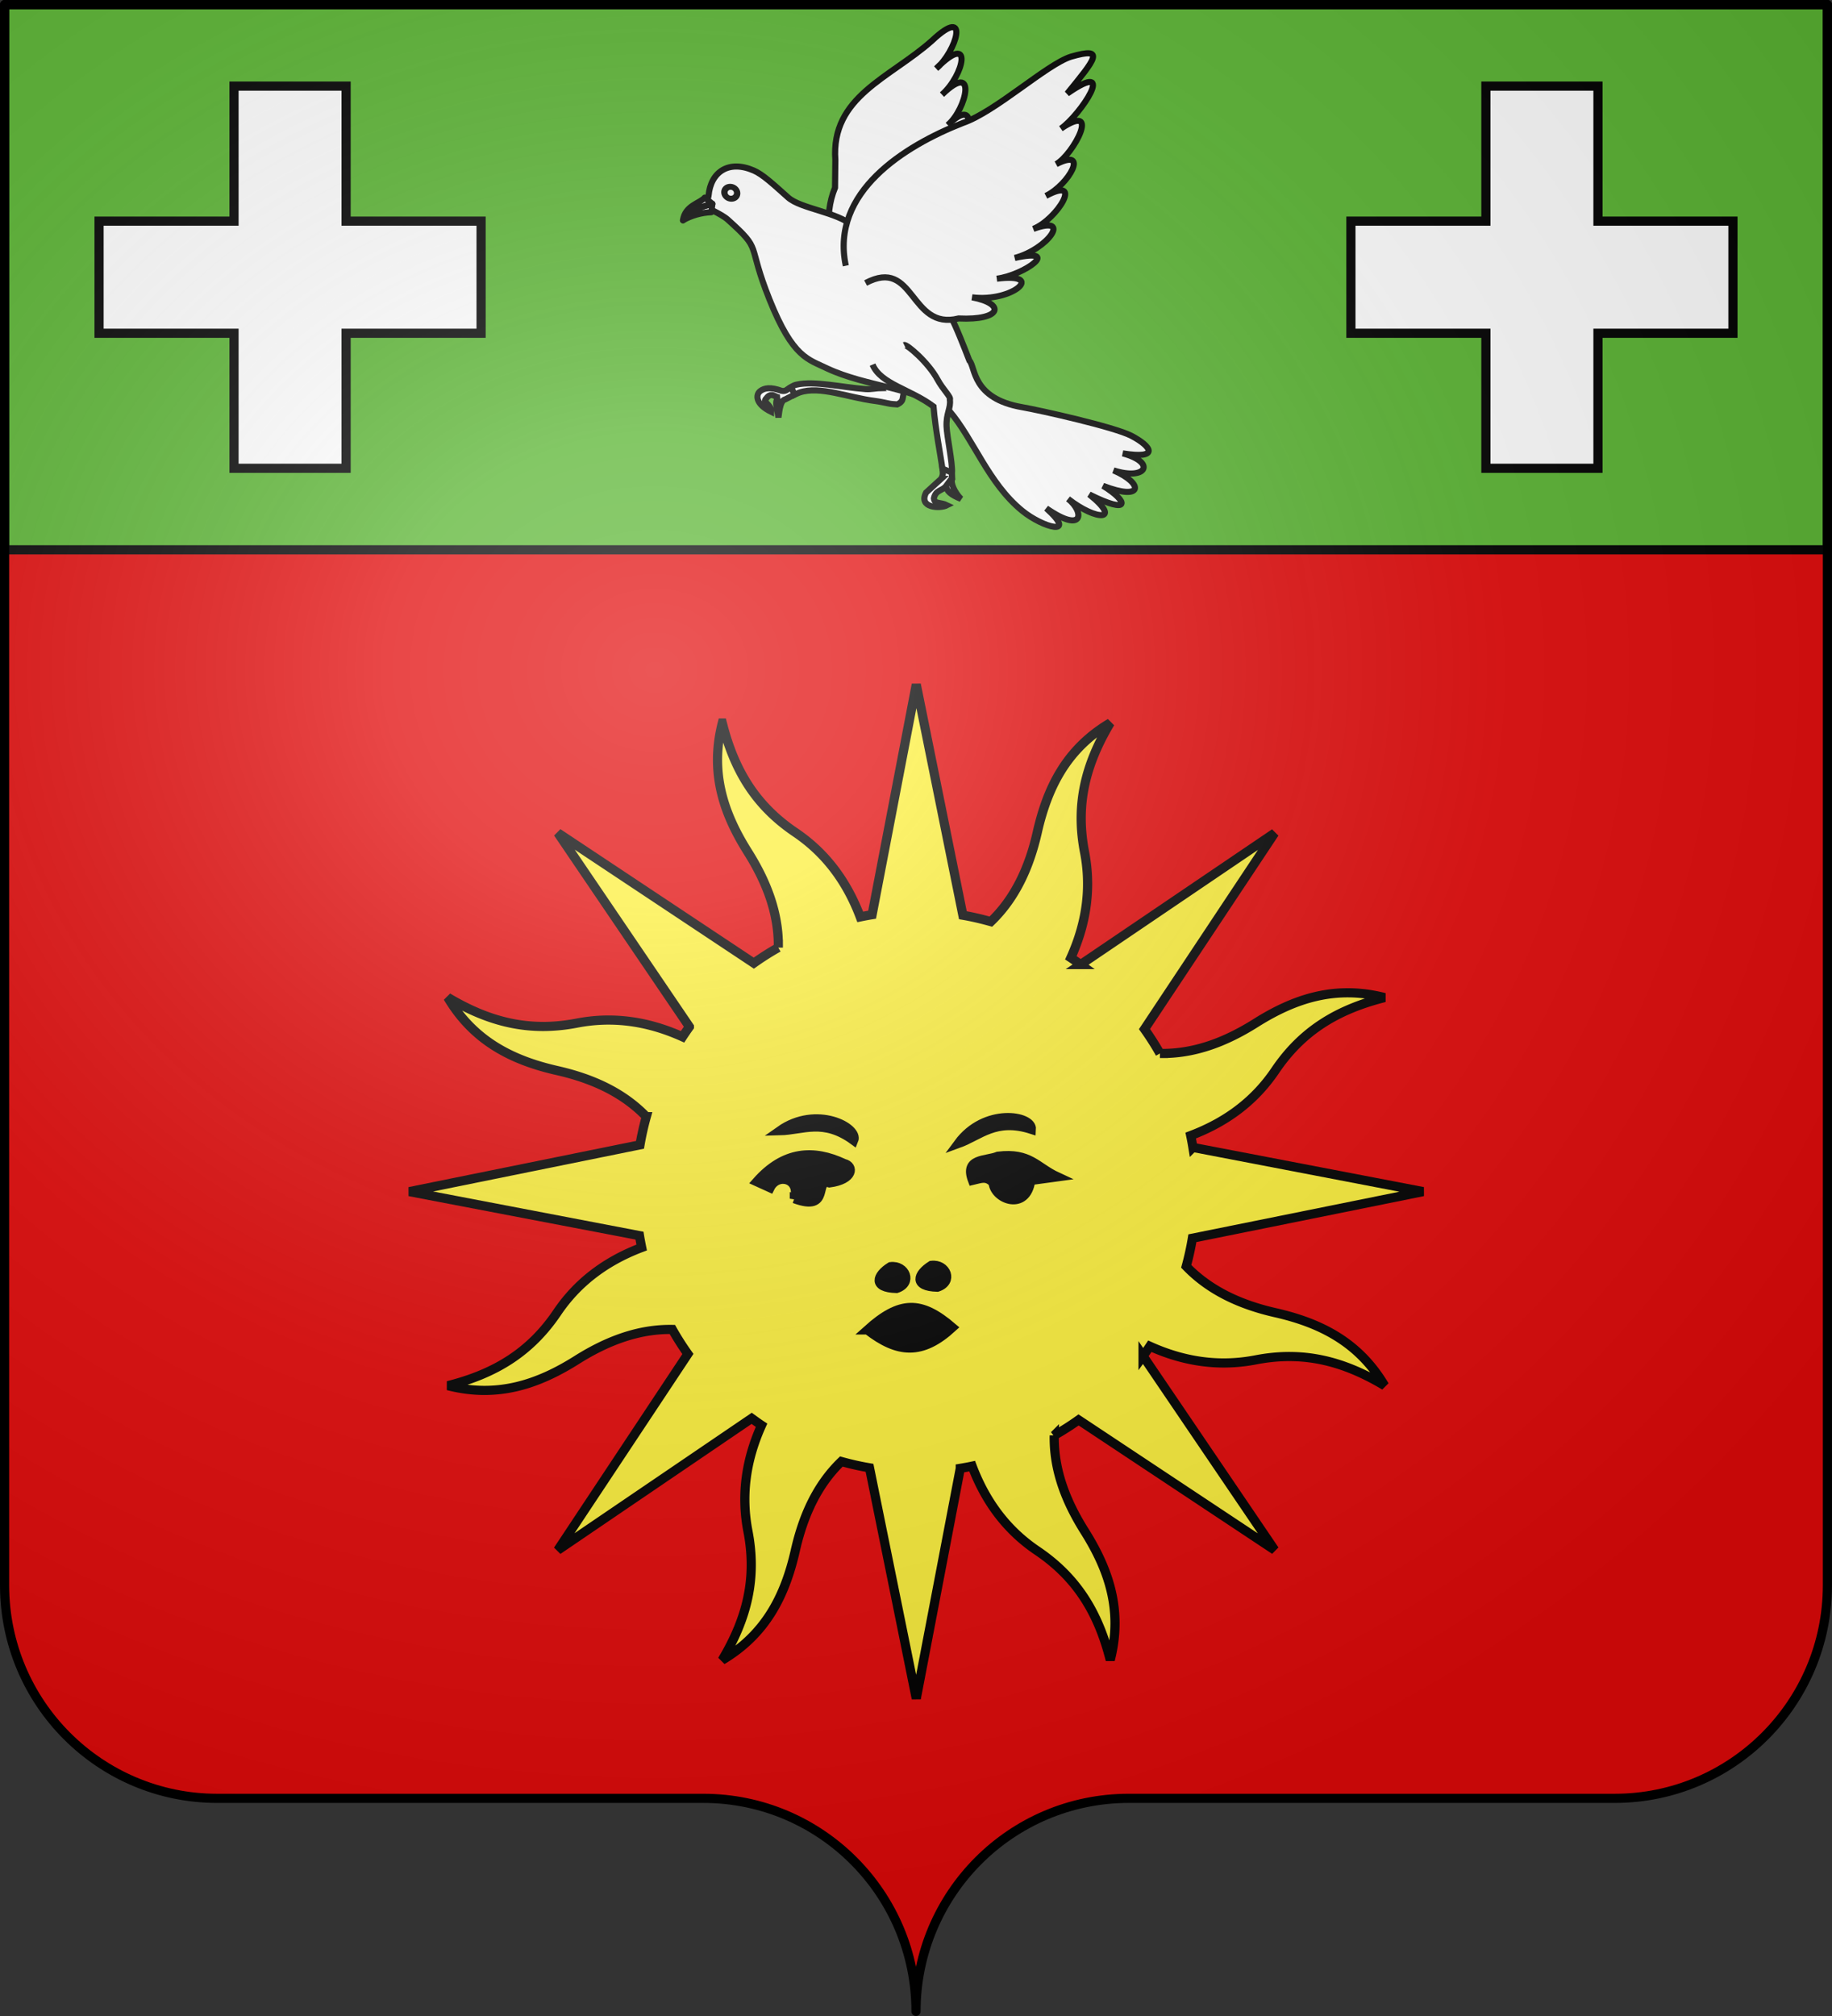 <svg xmlns="http://www.w3.org/2000/svg" xmlns:xlink="http://www.w3.org/1999/xlink" height="660" width="600.003" version="1.0"><rect width="100%" height="100%" fill="#333333" stroke="none"/><defs><radialGradient r="300" fy="200.448" fx="285.186" cy="200.448" cx="285.186" gradientTransform="matrix(1.551 0 0 1.35 -152.894 151.099)" gradientUnits="userSpaceOnUse" id="b" xlink:href="#a"/><linearGradient id="a"><stop style="stop-color:white;stop-opacity:.314" offset="0"/><stop offset=".19" style="stop-color:white;stop-opacity:.251"/><stop style="stop-color:#6b6b6b;stop-opacity:.125" offset=".6"/><stop style="stop-color:black;stop-opacity:.125" offset="1"/></linearGradient></defs><g style="display:inline"><g style="fill:#e20909"><g style="fill:#e20909;stroke:none;display:inline"><path d="M375 860.862c0-38.504 31.203-69.753 69.65-69.753h159.2c38.447 0 69.65-31.25 69.65-69.754V203.862h-597v517.493c0 38.504 31.203 69.754 69.65 69.754h159.2c38.447 0 69.65 31.25 69.65 69.753z" style="fill:#e20909;fill-opacity:1;fill-rule:nonzero;stroke:none;stroke-width:3;stroke-linecap:round;stroke-linejoin:round;stroke-miterlimit:4;stroke-dasharray:none;stroke-dashoffset:0;stroke-opacity:1;display:inline" transform="translate(-75 -202.362)"/></g></g></g><g style="fill:#5ab532"><path d="M87.929 188.826v178.5h597v-178.5h-597z" style="fill:#5ab532;fill-opacity:1;fill-rule:nonzero;stroke:#000;stroke-width:3;stroke-linecap:round;stroke-linejoin:round;stroke-miterlimit:4;stroke-dasharray:none;stroke-dashoffset:0;stroke-opacity:1;display:inline" transform="translate(-86.429 -187.326)"/></g><g style="display:inline"><g style="stroke:#000;stroke-width:1.6"><g style="stroke:#000;stroke-width:1.6"><g style="stroke:#000;stroke-width:2.121;display:inline"><path style="opacity:1;fill:#fcef3c;fill-opacity:1;fill-rule:nonzero;stroke:#000;stroke-width:2.121;stroke-linecap:butt;stroke-linejoin:miter;marker:none;marker-start:none;marker-mid:none;marker-end:none;stroke-miterlimit:4;stroke-dasharray:none;stroke-dashoffset:0;stroke-opacity:1;visibility:visible;display:inline;overflow:visible" d="M105.115 39.11c-2.936 11.483.3 20.935 5.911 29.841 4.34 6.888 7.19 14.227 7.055 22.113a64.27 64.27 0 0 0-5.673 3.604L67.06 64.547l30.444 44.848a65.77 65.77 0 0 0-1.593 2.317c-8.635-3.89-16.74-4.662-24.465-3.167-10.92 2.112-20.19-.175-29.87-5.945 6.043 10.196 15.059 14.589 25.324 16.919 7.954 1.805 15.144 4.973 20.63 10.667a64.934 64.934 0 0 0-1.464 6.518l-53.378 10.824 53.257 10.185c.147.916.323 1.83.51 2.745-8.859 3.351-15.157 8.525-19.564 15.045-6.227 9.215-14.356 14.155-25.28 16.92 11.482 2.936 20.918-.338 29.825-5.95 6.887-4.338 14.226-7.19 22.112-7.054a64.27 64.27 0 0 0 3.604 5.673l-30.105 45.386 44.87-30.498c.75.542 1.508 1.1 2.279 1.609-3.89 8.635-4.646 16.78-3.152 24.503 2.113 10.92-.19 20.152-5.96 29.832 10.196-6.043 14.589-15.059 16.919-25.324 1.805-7.954 4.973-15.144 10.667-20.63 2.15.598 4.31 1.089 6.518 1.464l10.824 53.378 10.185-53.257a64.39 64.39 0 0 0 2.745-.51c3.35 8.862 8.527 15.158 15.045 19.564 9.215 6.227 14.155 14.356 16.92 25.28 2.937-11.482-.338-20.918-5.95-29.825-4.347-6.9-7.166-14.217-7.015-22.128a64.267 64.267 0 0 0 5.634-3.588l45.387 30.105-30.46-44.886a65.77 65.77 0 0 0 1.57-2.263c8.637 3.901 16.775 4.646 24.504 3.152 10.919-2.113 20.151.19 29.832 5.96-6.044-10.196-15.044-14.55-25.31-16.88-7.944-1.804-15.126-5.033-20.607-10.722a64.716 64.716 0 0 0 1.426-6.502l53.394-10.786-53.273-10.223a64.428 64.428 0 0 0-.51-2.745c8.867-3.348 15.157-8.524 19.564-15.045 6.227-9.215 14.372-14.117 25.296-16.882-11.482-2.936-20.934.3-29.84 5.911-6.901 4.348-14.218 7.167-22.129 7.016a64.275 64.275 0 0 0-3.588-5.634l30.121-45.348-44.902 30.422a65.786 65.786 0 0 0-2.263-1.57c3.896-8.634 4.662-16.742 3.167-24.466-2.112-10.92.175-20.19 5.945-29.87-10.196 6.043-14.55 15.043-16.88 25.308-1.808 7.963-5.031 15.176-10.744 20.662-2.135-.593-4.288-1.107-6.48-1.48L150.01 30.188 139.787 83.46c-.916.147-1.83.323-2.745.51-3.35-8.861-8.524-15.157-15.045-19.564-9.215-6.227-14.117-14.372-16.882-25.296z" transform="matrix(1.415 0 0 1.415 87.826 181.362)"/><path style="fill:#000;fill-opacity:1;fill-rule:evenodd;stroke:#000;stroke-width:2.121;stroke-linecap:butt;stroke-linejoin:miter;stroke-opacity:1" d="M138.694 179.527c7.096 5.48 12.635 5.892 19.689-.57-7.296-6.258-12.083-6.26-19.69.57zM121.784 149.16c1.522-4.594-3.865-6.059-5.612-2.526l-3.086-1.403c6.32-7.14 13.136-7.523 20.203-4.209 2.362.546 2.262 3.753-3.367 4.49-3.662-1.184.48 6.885-8.138 3.648zM118.417 133.446c5.382-.135 10.074-2.918 17.117 2.245 1.252-2.97-8.601-8.255-17.117-2.245zM159.713 136.412c5.062-1.832 8.632-5.957 16.947-3.289.247-3.213-10.772-5.108-16.947 3.289zM167.803 145.512c-1.59-1.783-3.18-.905-4.77-.561-2.003-5.27 3.09-4.46 5.892-5.612 7.389-.903 8.885 2.522 13.75 4.77l-6.174.842c-1.02 7.236-8.383 4.363-8.698.561zM153.492 164.593c3.47-.44 5.24 3.806 1.403 5.05-5.618-.14-4.626-3.04-1.403-5.05zM144.038 164.89c3.469-.44 5.24 3.805 1.403 5.05-5.618-.141-4.626-3.041-1.403-5.05z" transform="matrix(1.415 0 0 1.415 87.826 181.362)"/></g></g></g><g style="display:inline"><path d="M2541.62 2842.363h209.755V2589.75h252.612v-209.754h-252.612v-252.613h-209.754v252.613h-252.613v209.754h252.613v252.613z" style="fill:#fff;fill-opacity:1;stroke:#000;stroke-width:17.143;stroke-miterlimit:4;stroke-dasharray:none;stroke-opacity:1" transform="matrix(.175 0 0 .175 -368.137 -344.102)"/></g><g style="display:inline"><path style="fill:#fff;fill-opacity:1;stroke:#000;stroke-width:17.143;stroke-miterlimit:4;stroke-dasharray:none;stroke-opacity:1" d="M2541.62 2842.363h209.755V2589.75h252.612v-209.754h-252.612v-252.613h-209.754v252.613h-252.613v209.754h252.613v252.613z" transform="matrix(.175 0 0 .175 41.863 -344.102)"/></g><g style="stroke:#000;stroke-width:2.903;stroke-opacity:1"><g style="fill:#fff;stroke:#000;stroke-width:4.273;stroke-miterlimit:4;stroke-dasharray:none;stroke-opacity:1;display:inline"><g style="fill:#fff;stroke:#000;stroke-width:4.273;stroke-miterlimit:4;stroke-dasharray:none;stroke-opacity:1"><path d="M761.91 843.908c.137-20.856-6.054-39.186 2.495-60.041l.22-19.36c-3.154-44.462 38.112-57.218 67.562-83.41 27.524-25.938 16.78 8.165 3.053 19.406 26.558-26.594 19.24 4.94 4.047 18.242 24.891-24.16 17.243 10.041 4.062 21.274 21.428-21.099 16.854 10.16 2.204 19.11 21.89-8.323 1.484 19.722-5.449 23.993 21.566-12.228 8.007 14.505-8.567 19.79 21.473-9.412 4.455 23.142-17.77 22.71l-21.556 6.589-21.334 22.66" style="fill:#fff;fill-opacity:1;fill-rule:evenodd;stroke:#000;stroke-width:4.273;stroke-linecap:butt;stroke-linejoin:miter;stroke-miterlimit:4;stroke-dasharray:none;stroke-opacity:1" transform="matrix(.468 0 0 .468 -84.259 -305.41)"/><g style="fill:#fff;stroke:#000;stroke-width:4.273;stroke-miterlimit:4;stroke-dasharray:none;stroke-opacity:1"><path d="M802.813 912.256c-.76 9.485-5.67 23.562-8.696 30.106-1.002 2.168-4.436 2.724-4.436 2.724-2.5-.84-3.466-.95-5.994-2.123-2.786-1.292-5.63-2.646-8.62-3.755-17.992-6.671-34.99-19.137-49.951-17.719-1.576.15-3.12.433-4.63.868l-3.284-4.798c2.306-.833 4.183-1.93 7.07-1.893 12.92.17 30.133 8.926 46.308 13.977 3.53 1.103 7.732 1.067 11.02 1.806-2.85-11.74-2.773-22.748-3.031-33.84" style="fill:#fff;fill-opacity:1;fill-rule:evenodd;stroke:#000;stroke-width:4.273;stroke-linecap:butt;stroke-linejoin:miter;stroke-miterlimit:4;stroke-dasharray:none;stroke-opacity:1" transform="matrix(.456 -.106 .106 .456 -166.414 -214.855)"/><path d="M713.02 917.52c-6.912-4.532-11.335-4.63-14.445-3.28-4.044 1.755-5.483 8.154 4.004 15.911 1.48-5.188-4.854-7.89-1.179-9.9 4.642-4.025 6.367 1.067 9.55 1.603-4.837-.484-3.737 7.622-4.3 13.324 2.129-5.854 4.32-11.327 7.43-11.238l7.11-1.802-1.06-5.663c-2.515.41-3.906 2.509-7.11 1.044z" style="fill:#fff;fill-opacity:1;fill-rule:evenodd;stroke:#000;stroke-width:4.273;stroke-linecap:butt;stroke-linejoin:miter;stroke-miterlimit:4;stroke-dasharray:none;stroke-opacity:1" transform="matrix(.456 -.106 .106 .456 -166.414 -214.855)"/></g><path style="fill:#fff;fill-opacity:1;fill-rule:evenodd;stroke:#000;stroke-width:4.273;stroke-linecap:butt;stroke-linejoin:miter;stroke-miterlimit:4;stroke-dasharray:none;stroke-opacity:1" d="M844.801 873.055c1.666 3.1 3.582 5.89 13.639 31.814 4.386 4.46 1.517 26.43 36.868 32.56 12.766 2.213 64.575 13.845 76.376 19.967 14.235 7.383 20.24 16.597-5.942 12.338 23.969 6.447 16.147 19.261-6.456 11.894 21.576 9.344 20.554 21.707-7.361 10.804 18.164 11.072 19.413 20.625-9.603 6.033 23.237 18.5 5.48 18.984-14.858 3.09 11.426 8.984 11.368 24.988-15.215 6.611 22.355 20.132-2.18 13.741-16.927 1.677-23.743-19.423-33.812-49.825-51.055-69.989-24.34-16.307-57.73-16.687-85.205-29.447-13.318-6.566-23.997-7.146-40.45-48.142-16.455-40.997-4.382-33.67-29.318-56.075-4.449-3.997-16.408-9.031-16.78-9.393 1.218-2.642 3.155-4.922 3.393-7.458 1.552-16.524 14.065-25.071 31.577-17.48 6.402 2.775 13.474 9.439 24.07 18.871 8.902 7.924 34.022 10.03 45.578 19.969 23.547 16.801 54.108 32.493 67.67 62.356z" transform="matrix(.468 0 0 .468 -84.259 -305.41)"/><path style="fill:#fff;fill-opacity:1;fill-rule:evenodd;stroke:#000;stroke-width:4.273;stroke-linecap:butt;stroke-linejoin:miter;stroke-miterlimit:4;stroke-dasharray:none;stroke-opacity:1" d="M771.947 838.473c-10.968-51.509 41.135-83.868 81.859-99.85 22.834-7.762 58.728-41.06 75.737-46.387 24.62-7.148 16.805 1.877-2.671 25.812 36.07-25.087 9.152 15.126-4.408 24.52 28.655-19.264 8.822 18.03-3.311 24.868 23.537-12.002 9.107 14.257-7.162 22.165 26.982-14.517 7.859 16.484-8.838 23.118 27.557-10.1 10.156 14.266-13.004 20.317 33.363-7.453 7.086 11.935-12.557 14.523 34.757-4.547 11.239 16.727-17.305 13.02 23.729 4.463 20.72 16.237-9.403 14.78-34.558 8.632-30.406-43.154-65.084-24.788" transform="matrix(.468 0 0 .468 -84.259 -305.41)"/><path d="m678.591 795.2-.765 5.842c-6.861.267-14.203 2.333-19.822 5.649 6-7.79 13.16-9.508 20.587-11.491z" style="fill:#fff;fill-opacity:1;fill-rule:evenodd;stroke:#000;stroke-width:4.273;stroke-linecap:round;stroke-linejoin:round;stroke-miterlimit:4;stroke-dasharray:none;stroke-opacity:1" transform="matrix(.468 0 0 .468 -84.259 -305.41)"/><path transform="matrix(-.275 -.017 .001 .257 390.944 6.74)" d="M559.801 255.862a7.587 7.587 0 1 1-15.174 0 7.587 7.587 0 0 1 15.174 0z" style="fill:#fff;fill-opacity:1;stroke:#000;stroke-width:7.533;stroke-linejoin:miter;stroke-miterlimit:4;stroke-dasharray:none;stroke-opacity:1"/><path d="m673.241 790.816 5.35 4.384c-7.427 1.983-14.587 3.7-20.587 11.49 1.415-10.434 12.072-11.951 15.237-15.874z" style="fill:#fff;fill-opacity:1;fill-rule:evenodd;stroke:#000;stroke-width:4.273;stroke-linecap:round;stroke-linejoin:round;stroke-miterlimit:4;stroke-dasharray:none;stroke-opacity:1" transform="matrix(.468 0 0 .468 -84.259 -305.41)"/><g style="fill:#fff;stroke:#000;stroke-width:4.273;stroke-miterlimit:4;stroke-dasharray:none;stroke-opacity:1"><path style="fill:#fff;fill-opacity:1;fill-rule:evenodd;stroke:#000;stroke-width:4.273;stroke-linecap:butt;stroke-linejoin:miter;stroke-miterlimit:4;stroke-dasharray:none;stroke-opacity:1" d="m807.622 1003.86-12.133 7.442c-7.49 9.526 7.356 13.006 12.756 11.445-4.05-3.082-8.53-2.246-8.157-6.43 2.414-5.818 6.793-3.886 10.205-7.035-.789 3.498 1.926 6.826 8.318 10.929-3.634-5.434-5.153-12.441-3.367-14.832l.566-5.068-5.945-3.288c-.236 2.653-.051 4.356-2.243 6.836z" transform="matrix(.46 -.088 .088 .46 -151.62 -233.932)"/><path d="M799.86 907.142c1.744-.457 14.195 14.853 18.373 28.103 2.381 7.552 7.227 13.963 5.793 15.397-.303 5.953-4.401 8.875-5.771 17.859-1.085 7.111-.616 25.551-2.31 32.562l-6.061-4.041c.436-9.588.34-28.046 2.02-43.855-13.655-14.984-33.28-22.28-36.371-36.759" style="fill:#fff;fill-opacity:1;fill-rule:evenodd;stroke:#000;stroke-width:4.273;stroke-linecap:butt;stroke-linejoin:miter;stroke-miterlimit:4;stroke-dasharray:none;stroke-opacity:1" transform="matrix(.46 -.088 .088 .46 -151.62 -233.932)"/></g></g></g></g></g><g style="display:inline"><path d="M76.5 203.862v517.491c0 38.505 31.203 69.755 69.65 69.755h159.2c38.447 0 69.65 31.25 69.65 69.754 0-38.504 31.203-69.754 69.65-69.754h159.2c38.447 0 69.65-31.25 69.65-69.755v-517.49h-597z" style="fill:url(#b);fill-opacity:1;fill-rule:evenodd;stroke:none;stroke-width:3;stroke-linecap:butt;stroke-linejoin:miter;stroke-miterlimit:4;stroke-dasharray:none;stroke-opacity:1;display:inline" transform="translate(-75 -202.362)"/></g><g style="display:inline"><path style="fill:none;fill-opacity:1;fill-rule:nonzero;stroke:#000;stroke-width:3;stroke-linecap:round;stroke-linejoin:round;stroke-miterlimit:4;stroke-dasharray:none;stroke-dashoffset:0;stroke-opacity:1;display:inline" d="M302.06 658.5c0-38.504 31.203-69.753 69.65-69.753h159.2c38.446 0 69.65-31.25 69.65-69.754V1.5h-597v517.493c0 38.504 31.203 69.754 69.65 69.754h159.2c38.446 0 69.65 31.25 69.65 69.753z" transform="translate(-2.06)"/></g></svg>